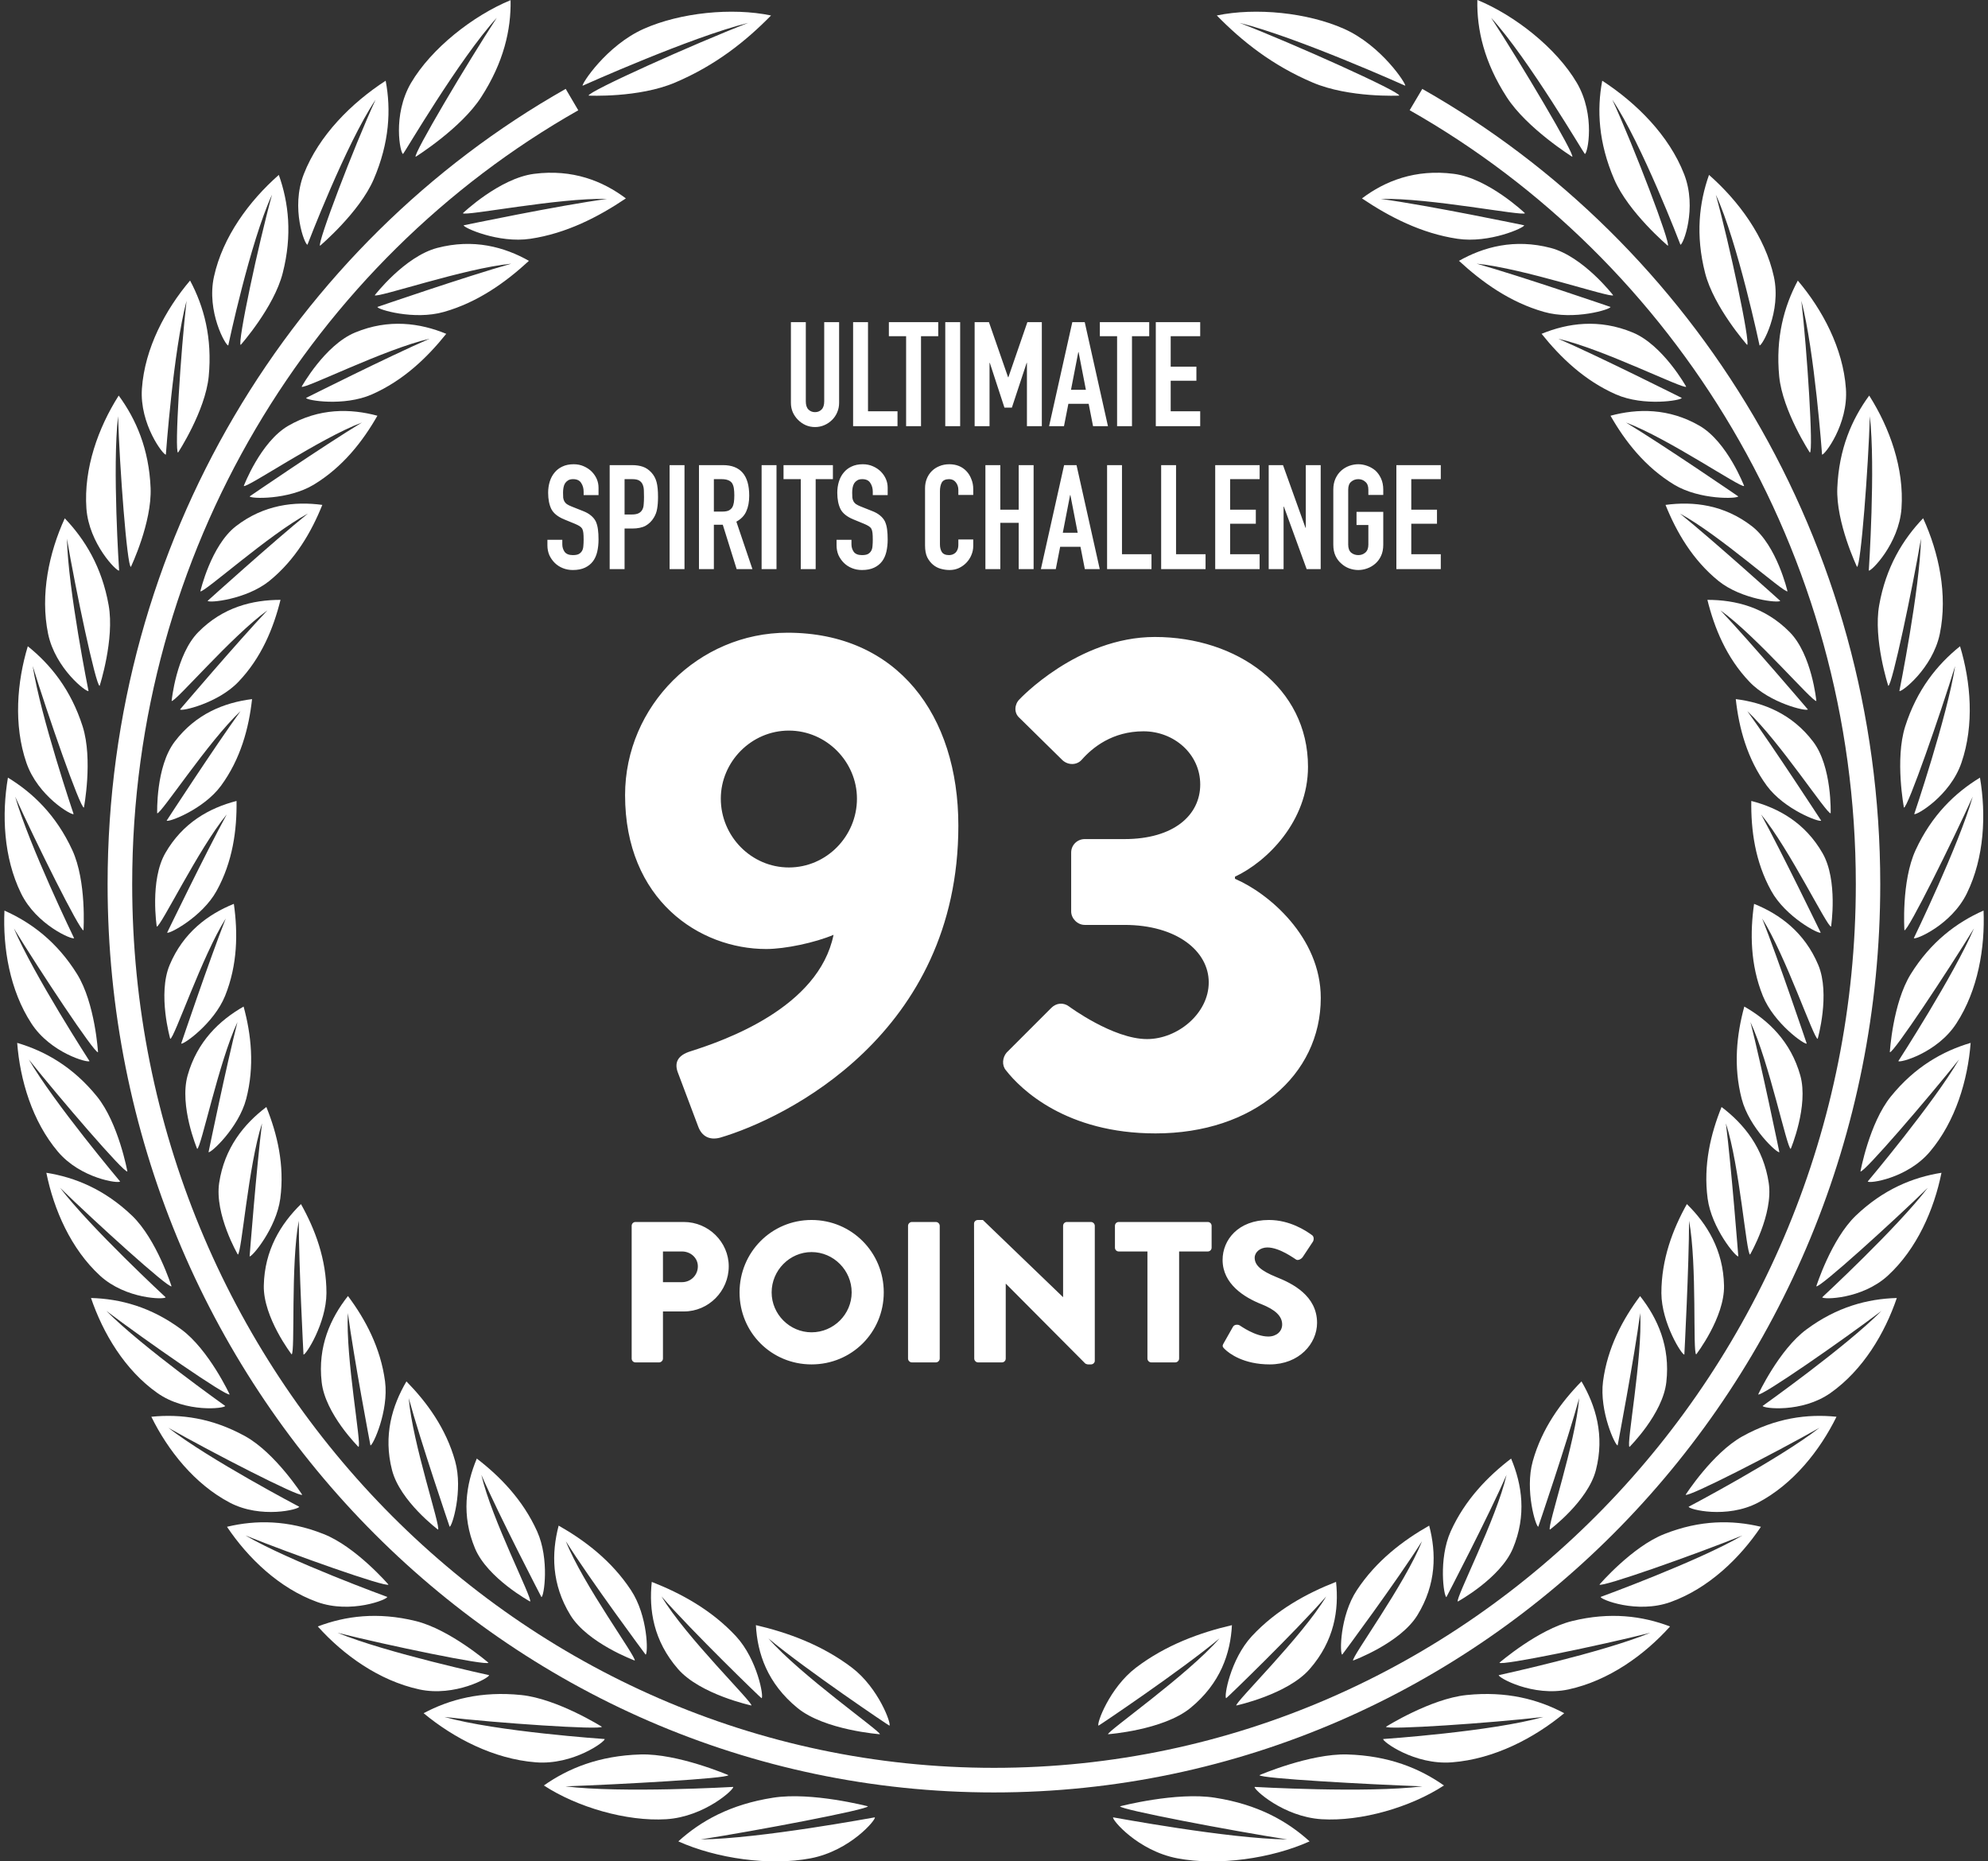 <svg width="235" height="220" viewBox="0 0 235 220" fill="none" xmlns="http://www.w3.org/2000/svg">
<rect x="0" y="0" width="235" height="220" fill="#333333" stroke="none"/>
<g clip-path="url(#clip0_1047_7160)">
<path d="M174.635 0.019C174.567 3.511 175.45 7.377 178.117 11.492C180.496 15.176 185.858 18.533 185.858 18.533C186.165 18.236 179.748 7.425 176.265 2.101C180.688 6.945 187.259 18.197 187.345 18.197C187.662 18.197 188.64 13.641 186.405 9.804C183.978 5.669 179.066 1.823 174.654 0L174.635 0.019Z" fill="white"/>
<path d="M143.823 1.813C146.806 4.863 150.384 7.722 155.171 9.755C159.468 11.588 165.406 11.3 165.406 11.3C165.483 10.82 152.974 5.199 146.537 2.705C153.339 4.393 166.106 10.13 166.106 10.13C166.279 9.986 163.315 5.381 158.874 3.405C154.576 1.496 148.465 0.863 143.823 1.832V1.813Z" fill="white"/>
<path d="M189.396 9.555C188.753 12.97 188.945 16.845 190.816 21.2C192.504 25.114 197.157 29.047 197.157 29.047C197.512 28.788 193.166 17.382 190.595 11.79C194.106 17.037 198.643 28.922 198.643 28.922C198.95 28.97 200.658 24.615 199.075 20.577C197.291 16.001 193.444 12.173 189.406 9.545L189.396 9.555Z" fill="white"/>
<path d="M202.021 20.672C200.86 23.944 200.409 27.781 201.56 32.27C202.587 36.309 206.529 40.769 206.529 40.769C206.932 40.558 204.438 28.836 202.827 23.013C205.417 28.625 207.997 40.827 207.997 40.827C208.285 40.904 210.597 36.836 209.686 32.692C208.649 27.973 205.503 23.733 202.021 20.672Z" fill="white"/>
<path d="M212.525 33.152C210.885 36.222 209.878 39.925 210.319 44.501C210.731 48.597 213.945 53.499 213.945 53.499C214.377 53.355 213.628 41.517 212.938 35.55C214.501 41.479 215.384 53.729 215.384 53.729C215.643 53.853 218.511 50.141 218.204 45.93C217.868 41.162 215.422 36.587 212.506 33.152H212.525Z" fill="white"/>
<path d="M220.956 46.755C218.894 49.566 217.378 53.077 217.187 57.662C217.014 61.758 219.518 67.005 219.518 67.005C219.968 66.928 220.861 55.148 221.033 49.191C221.714 55.245 220.909 67.437 220.909 67.437C221.148 67.6 224.467 64.29 224.774 60.098C225.11 55.35 223.355 50.534 220.976 46.784L220.956 46.764V46.755Z" fill="white"/>
<path d="M227.337 61.25C224.929 63.763 222.933 67.034 222.137 71.533C221.418 75.553 223.212 81.069 223.212 81.069C223.663 81.04 226.08 69.519 227.078 63.667C226.934 69.74 224.526 81.673 224.526 81.673C224.746 81.865 228.449 79.016 229.303 74.92C230.262 70.267 229.178 65.288 227.337 61.269L227.356 61.25H227.337Z" fill="white"/>
<path d="M231.692 76.387C228.977 78.565 226.588 81.538 225.207 85.874C223.979 89.769 225.063 95.457 225.063 95.457C225.514 95.486 229.37 84.397 231.116 78.718C230.176 84.713 226.281 96.215 226.281 96.215C226.473 96.426 230.512 94.105 231.864 90.143C233.399 85.663 232.968 80.589 231.692 76.377V76.387Z" fill="white"/>
<path d="M234.06 91.908C231.105 93.702 228.342 96.359 226.443 100.475C224.735 104.177 225.119 109.962 225.119 109.962C225.551 110.038 230.75 99.554 233.196 94.162C231.518 99.976 226.232 110.883 226.232 110.883C226.405 111.122 230.683 109.329 232.506 105.578C234.578 101.338 234.789 96.254 234.05 91.908H234.06Z" fill="white"/>
<path d="M234.455 107.631C231.299 109.031 228.249 111.305 225.87 115.132C223.731 118.585 223.395 124.37 223.395 124.37C223.807 124.514 230.263 114.758 233.342 109.731C230.963 115.276 224.402 125.415 224.402 125.415C224.546 125.665 228.997 124.466 231.261 120.964C233.832 117.022 234.657 111.995 234.474 107.611L234.455 107.631Z" fill="white"/>
<path d="M232.939 123.266C229.649 124.235 226.349 126.096 223.51 129.607C220.968 132.754 219.922 138.461 219.922 138.461C220.325 138.653 227.903 129.818 231.577 125.223C228.546 130.423 220.785 139.641 220.785 139.641C220.901 139.929 225.467 139.296 228.143 136.111C231.174 132.523 232.613 127.641 232.949 123.257V123.276L232.939 123.266Z" fill="white"/>
<path d="M229.505 138.615C226.119 139.152 222.627 140.572 219.365 143.69C216.459 146.491 214.703 152.035 214.703 152.035C215.087 152.275 223.692 144.467 227.884 140.39C224.229 145.157 215.404 153.331 215.404 153.331C215.471 153.618 220.085 153.58 223.145 150.788C226.608 147.613 228.622 142.951 229.495 138.644V138.625L229.505 138.615Z" fill="white"/>
<path d="M224.209 153.417C220.775 153.513 217.139 154.462 213.532 157.139C210.29 159.537 207.834 164.813 207.834 164.813C208.189 165.101 217.734 158.472 222.406 154.942C218.175 159.22 208.362 166.165 208.362 166.175C208.391 166.472 212.986 167.029 216.372 164.65C220.218 161.945 222.808 157.58 224.228 153.397L224.209 153.417Z" fill="white"/>
<path d="M217.072 167.451C213.657 167.106 209.925 167.576 205.963 169.772C202.424 171.748 199.258 176.67 199.258 176.67C199.565 177.005 209.954 171.662 215.076 168.756C210.318 172.458 199.613 178.089 199.613 178.089C199.613 178.396 204.102 179.547 207.805 177.61C211.988 175.413 215.144 171.413 217.091 167.451H217.072Z" fill="white"/>
<path d="M208.122 180.449C204.774 179.653 200.975 179.633 196.745 181.312C192.927 182.809 189.071 187.288 189.071 187.288C189.33 187.653 200.448 183.71 205.973 181.485C200.707 184.555 189.214 188.747 189.214 188.747C189.166 189.044 193.512 190.78 197.483 189.351C201.982 187.73 205.676 184.152 208.151 180.468L208.131 180.449H208.122Z" fill="white"/>
<path d="M197.389 192.229C194.146 191.001 190.348 190.493 185.849 191.596C181.81 192.584 177.244 196.526 177.244 196.526C177.436 196.91 189.197 194.474 195.077 192.987C189.331 195.356 177.167 197.994 177.167 197.994C177.091 198.282 181.206 200.584 185.407 199.682C190.185 198.646 194.396 195.596 197.398 192.258V192.238L197.389 192.229Z" fill="white"/>
<path d="M184.909 202.493C181.829 200.853 178.079 199.855 173.349 200.345C169.1 200.786 163.833 204.095 163.833 204.095C163.958 204.489 176.285 203.654 182.443 202.935C176.333 204.671 163.507 205.544 163.507 205.544C163.382 205.812 167.21 208.642 171.632 208.297C176.63 207.913 181.369 205.419 184.88 202.512L184.899 202.493H184.909Z" fill="white"/>
<path d="M170.7 211.041C167.812 209.007 164.167 207.511 159.256 207.367C154.853 207.242 148.876 209.813 148.876 209.813C148.943 210.206 161.711 210.906 168.139 211.137C161.568 211.962 148.31 211.204 148.31 211.204C148.147 211.453 151.677 214.734 156.224 215.022C160.906 215.309 166.757 213.602 170.69 211.031V211.05L170.7 211.041Z" fill="white"/>
<path d="M154.807 217.64C152.169 215.242 148.677 213.266 143.603 212.479C139.056 211.76 132.398 213.496 132.398 213.496C132.398 213.88 145.531 216.374 152.159 217.41C145.214 217.343 131.602 214.791 131.583 214.801C131.391 215.041 134.49 218.753 139.18 219.645C144.015 220.566 150.308 219.664 154.807 217.64Z" fill="white"/>
<path d="M160.993 23.454C163.708 21.401 167.296 19.962 171.852 20.547C175.939 21.075 180.265 25.2 180.265 25.2C180.045 25.584 168.936 23.358 163.219 23.512C168.917 24.279 180.169 26.629 180.169 26.629C180.236 26.898 176.054 28.788 172.284 28.222C168.025 27.589 164.236 25.632 161.003 23.454H160.993Z" fill="white"/>
<path d="M172.428 30.851C175.363 29.181 179.037 28.184 183.316 29.306C187.162 30.323 190.693 34.899 190.693 34.899C190.405 35.244 180.064 31.704 174.558 31.167C179.891 32.673 190.376 36.28 190.376 36.28C190.395 36.568 186.05 37.882 182.51 36.865C178.491 35.724 175.2 33.354 172.457 30.822L172.438 30.841L172.428 30.851Z" fill="white"/>
<path d="M182.211 39.464C185.329 38.179 189.032 37.651 193.003 39.301C196.581 40.779 199.325 45.709 199.325 45.709C198.989 46.026 189.463 41.239 184.206 40.04C189.156 42.189 198.797 47.033 198.797 47.033C198.778 47.321 194.327 48.069 191.027 46.62C187.295 44.98 184.465 42.246 182.23 39.455L182.211 39.474V39.464Z" fill="white"/>
<path d="M190.356 49.143C193.579 48.27 197.272 48.222 200.917 50.333C204.188 52.242 206.174 57.441 206.174 57.441C205.79 57.71 197.176 51.8 192.207 49.94C196.725 52.673 205.474 58.669 205.474 58.669C205.407 58.957 200.927 59.11 197.905 57.288C194.471 55.206 192.111 52.175 190.375 49.134L190.356 49.153V49.143Z" fill="white"/>
<path d="M196.88 59.676C200.17 59.235 203.796 59.647 207.096 62.199C210.051 64.492 211.298 69.892 211.298 69.892C210.886 70.103 203.202 63.187 198.588 60.703C202.655 63.993 210.435 71.015 210.435 71.015C210.339 71.302 205.888 70.871 203.154 68.674C200.075 66.18 198.175 62.89 196.88 59.676Z" fill="white"/>
<path d="M201.828 70.9C205.128 70.9 208.649 71.754 211.565 74.718C214.184 77.375 214.711 82.852 214.711 82.852C214.28 83.015 207.613 75.178 203.373 72.137C206.951 75.917 213.704 83.85 213.704 83.85C213.579 84.118 209.215 83.121 206.807 80.588C204.073 77.73 202.653 74.219 201.828 70.89V70.9Z" fill="white"/>
<path d="M205.195 82.632C208.467 83.044 211.834 84.368 214.328 87.658C216.582 90.613 216.4 96.129 216.4 96.129C215.949 96.225 210.347 87.611 206.548 84.052C209.598 88.263 215.277 96.992 215.277 96.992C215.114 97.232 210.932 95.688 208.86 92.877C206.529 89.702 205.56 86.047 205.186 82.641L205.195 82.632Z" fill="white"/>
<path d="M207.029 94.671C210.223 95.496 213.379 97.242 215.441 100.839C217.293 104.062 216.449 109.52 216.449 109.52C215.988 109.568 211.499 100.302 208.18 96.263C210.674 100.839 215.221 110.23 215.221 110.23C215.029 110.451 211.067 108.369 209.379 105.3C207.46 101.837 206.971 98.086 207.019 94.671H207.038H207.029Z" fill="white"/>
<path d="M207.355 106.834C210.425 108.072 213.322 110.221 214.934 114.048C216.382 117.492 214.866 122.787 214.866 122.787C214.406 122.787 211.096 112.983 208.305 108.561C210.224 113.425 213.571 123.343 213.571 123.343C213.36 123.535 209.696 120.964 208.382 117.703C206.895 114.019 206.866 110.23 207.346 106.844V106.825L207.355 106.834Z" fill="white"/>
<path d="M206.174 118.959C209.052 120.6 211.68 123.094 212.812 127.113C213.819 130.72 211.68 135.795 211.68 135.795C211.229 135.718 209.138 125.559 206.922 120.811C208.217 125.895 210.337 136.178 210.337 136.178C210.097 136.342 206.778 133.301 205.886 129.886C204.879 126.02 205.291 122.269 206.193 118.969H206.174V118.959Z" fill="white"/>
<path d="M203.508 130.845C206.155 132.85 208.458 135.679 209.081 139.814C209.638 143.536 206.875 148.284 206.875 148.284C206.424 148.16 205.647 137.78 204.016 132.773C204.669 137.982 205.484 148.495 205.484 148.495C205.225 148.62 202.328 145.176 201.858 141.665C201.33 137.694 202.222 134.02 203.498 130.854L203.508 130.845Z" fill="white"/>
<path d="M199.403 142.318C201.782 144.639 203.71 147.757 203.796 151.949C203.873 155.719 200.506 160.084 200.506 160.084C200.074 159.892 200.631 149.484 199.662 144.285C199.662 149.561 199.106 160.103 199.106 160.103C198.837 160.199 196.41 156.381 196.391 152.841C196.391 148.831 197.734 145.292 199.413 142.299V142.318H199.403Z" fill="white"/>
<path d="M193.878 153.196C195.94 155.815 197.456 159.153 196.976 163.355C196.564 167.106 192.621 171.02 192.621 171.02C192.218 170.78 194.175 160.496 193.888 155.201C193.197 160.448 191.221 170.837 191.221 170.837C190.952 170.904 189.034 166.789 189.494 163.269C190.022 159.278 191.825 155.93 193.868 153.196H193.888H193.878Z" fill="white"/>
<path d="M186.942 163.269C188.631 166.146 189.705 169.657 188.65 173.753C187.71 177.427 183.211 180.795 183.211 180.795C182.856 180.507 186.242 170.559 186.674 165.254C185.273 170.377 181.839 180.449 181.839 180.449C181.551 180.468 180.227 176.142 181.187 172.708C182.271 168.813 184.534 165.734 186.952 163.269H186.942Z" fill="white"/>
<path d="M178.625 172.391C179.92 175.471 180.477 179.097 178.836 183.02C177.349 186.55 172.323 189.294 172.323 189.294C172.016 188.958 176.889 179.538 178.088 174.32C175.949 179.231 170.98 188.766 170.98 188.766C170.673 188.747 170.011 184.286 171.488 180.996C173.167 177.274 175.882 174.492 178.644 172.382H178.625V172.391Z" fill="white"/>
<path d="M168.946 180.334C169.79 183.557 169.809 187.231 167.545 190.915C165.502 194.224 159.948 196.267 159.948 196.267C159.708 195.922 166.097 187.221 168.092 182.166C165.185 186.79 158.672 195.567 158.662 195.567C158.355 195.5 158.374 190.991 160.398 187.941C162.682 184.478 165.847 182.08 168.936 180.324H168.955L168.946 180.334Z" fill="white"/>
<path d="M157.933 186.963C158.288 190.272 157.741 193.927 154.815 197.275C152.196 200.277 146.143 201.582 146.143 201.582C145.971 201.218 153.913 193.476 156.772 188.689C153.069 192.92 144.992 200.738 144.944 200.719C144.656 200.604 145.424 196.153 147.975 193.39C150.882 190.263 154.508 188.306 157.923 186.972V186.953L157.933 186.963Z" fill="white"/>
<path d="M145.626 192.085C145.453 195.404 144.283 198.953 140.714 201.879C137.501 204.498 130.978 204.978 130.978 204.978C130.882 204.632 140.35 198.013 144.158 193.649C139.64 197.419 129.884 203.98 129.855 203.961C129.587 203.798 131.131 199.51 134.278 197.112C137.837 194.406 141.904 192.948 145.626 192.085Z" fill="white"/>
<path d="M60.356 0.019C60.423 3.511 59.54 7.377 56.873 11.492C54.495 15.176 49.132 18.533 49.132 18.533C48.825 18.236 55.243 7.425 58.725 2.101C54.303 6.945 47.722 18.197 47.645 18.197C47.329 18.197 46.35 13.641 48.585 9.804C51.012 5.688 55.933 1.842 60.356 0.019Z" fill="white"/>
<path d="M91.159 1.813C88.175 4.863 84.597 7.722 79.81 9.755C75.513 11.588 69.575 11.3 69.575 11.3C69.498 10.82 82.007 5.199 88.444 2.705C81.642 4.393 68.875 10.13 68.875 10.13C68.702 9.986 71.666 5.381 76.108 3.405C80.405 1.496 86.516 0.863 91.159 1.832V1.813Z" fill="white"/>
<path d="M45.593 9.555C46.235 12.97 46.043 16.845 44.173 21.2C42.484 25.114 37.832 29.047 37.832 29.047C37.477 28.788 41.822 17.382 44.393 11.79C40.882 17.037 36.345 28.922 36.345 28.922C36.038 28.97 34.331 24.615 35.913 20.577C37.698 16.001 41.544 12.173 45.583 9.545L45.593 9.555Z" fill="white"/>
<path d="M32.959 20.672C34.12 23.944 34.571 27.781 33.42 32.27C32.403 36.309 28.451 40.769 28.451 40.769C28.048 40.558 30.542 28.836 32.154 23.013C29.563 28.625 26.983 40.827 26.983 40.827C26.695 40.904 24.383 36.836 25.295 32.692C26.331 27.973 29.477 23.733 32.959 20.672Z" fill="white"/>
<path d="M22.464 33.152C24.105 36.222 25.112 39.925 24.671 44.501C24.258 48.597 21.044 53.499 21.044 53.499C20.613 53.355 21.361 41.517 22.052 35.55C20.488 41.479 19.606 53.729 19.606 53.729C19.347 53.853 16.478 50.141 16.776 45.93C17.111 41.162 19.558 36.587 22.474 33.152H22.455H22.464Z" fill="white"/>
<path d="M14.032 46.755C16.095 49.566 17.61 53.077 17.802 57.662C17.975 61.758 15.471 67.005 15.471 67.005C15.02 66.928 14.128 55.148 13.956 49.191C13.265 55.245 14.08 67.437 14.08 67.437C13.84 67.6 10.521 64.29 10.214 60.098C9.879 55.35 11.634 50.534 14.013 46.784L14.032 46.764V46.755Z" fill="white"/>
<path d="M7.644 61.25C10.052 63.763 12.047 67.034 12.843 71.533C13.562 75.553 11.778 81.069 11.778 81.069C11.327 81.04 8.9 69.519 7.912 63.667C8.056 69.74 10.464 81.673 10.464 81.673C10.243 81.865 6.541 79.016 5.687 74.92C4.728 70.267 5.812 65.288 7.653 61.269L7.634 61.25H7.644Z" fill="white"/>
<path d="M3.289 76.387C6.004 78.565 8.393 81.538 9.774 85.874C11.002 89.769 9.918 95.457 9.918 95.457C9.467 95.486 5.611 84.397 3.865 78.718C4.805 84.713 8.7 96.215 8.7 96.215C8.508 96.426 4.469 94.105 3.117 90.143C1.582 85.663 2.013 80.589 3.289 76.377V76.387Z" fill="white"/>
<path d="M0.929 91.908C3.883 93.702 6.646 96.359 8.545 100.475C10.253 104.177 9.869 109.962 9.869 109.962C9.438 110.038 4.238 99.554 1.792 94.162C3.471 99.976 8.756 110.883 8.756 110.883C8.584 111.122 4.305 109.329 2.483 105.578C0.411 101.338 0.2 96.254 0.938 91.908H0.929Z" fill="white"/>
<path d="M0.526 107.63C3.682 109.031 6.733 111.304 9.112 115.132C11.251 118.585 11.587 124.37 11.587 124.37C11.174 124.514 4.718 114.758 1.639 109.731C4.018 115.276 10.579 125.415 10.579 125.415C10.436 125.665 5.985 124.466 3.711 120.964C1.15 117.041 0.325 112.014 0.526 107.63Z" fill="white"/>
<path d="M2.041 123.266C5.331 124.235 8.631 126.096 11.471 129.607C14.013 132.754 15.058 138.461 15.058 138.461C14.655 138.653 7.077 129.818 3.403 125.223C6.435 130.423 14.195 139.641 14.195 139.641C14.08 139.929 9.514 139.296 6.837 136.111C3.806 132.523 2.367 127.641 2.031 123.257V123.276L2.041 123.266Z" fill="white"/>
<path d="M5.476 138.615C8.862 139.152 12.354 140.572 15.615 143.69C18.522 146.491 20.277 152.035 20.277 152.035C19.894 152.275 11.289 144.467 7.097 140.39C10.752 145.157 19.577 153.331 19.577 153.331C19.51 153.618 14.896 153.58 11.836 150.788C8.373 147.613 6.358 142.951 5.485 138.644V138.625L5.476 138.615Z" fill="white"/>
<path d="M10.771 153.417C14.206 153.513 17.841 154.462 21.448 157.139C24.69 159.537 27.146 164.813 27.146 164.813C26.791 165.101 17.247 158.472 12.575 154.942C16.805 159.22 26.619 166.165 26.619 166.175C26.59 166.472 21.985 167.029 18.609 164.65C14.762 161.945 12.172 157.58 10.752 153.397L10.771 153.417Z" fill="white"/>
<path d="M17.908 167.451C21.323 167.106 25.055 167.576 29.017 169.772C32.556 171.748 35.722 176.67 35.722 176.67C35.415 177.005 25.026 171.662 19.903 168.756C24.661 172.458 35.367 178.089 35.367 178.089C35.367 178.396 30.878 179.547 27.175 177.61C22.992 175.413 19.836 171.413 17.889 167.451H17.908Z" fill="white"/>
<path d="M26.868 180.449C30.216 179.653 34.014 179.633 38.245 181.312C42.063 182.809 45.919 187.288 45.919 187.288C45.66 187.653 34.542 183.71 29.017 181.485C34.283 184.555 45.775 188.747 45.775 188.747C45.823 189.044 41.478 190.78 37.506 189.351C33.007 187.73 29.314 184.152 26.839 180.468L26.858 180.449H26.868Z" fill="white"/>
<path d="M37.593 192.229C40.835 191.001 44.634 190.493 49.133 191.596C53.171 192.584 57.738 196.526 57.738 196.526C57.546 196.91 45.785 194.474 39.905 192.987C45.651 195.356 57.814 197.994 57.814 197.994C57.891 198.282 53.776 200.584 49.574 199.682C44.797 198.646 40.586 195.596 37.583 192.258V192.238L37.593 192.229Z" fill="white"/>
<path d="M50.072 202.493C53.152 200.853 56.903 199.855 61.632 200.345C65.881 200.786 71.148 204.095 71.148 204.095C71.023 204.489 58.696 203.654 52.538 202.935C58.648 204.671 71.474 205.544 71.474 205.544C71.599 205.812 67.771 208.642 63.349 208.297C58.351 207.913 53.612 205.419 50.101 202.512L50.082 202.493H50.072Z" fill="white"/>
<path d="M64.279 211.041C67.167 209.007 70.812 207.511 75.724 207.367C80.127 207.242 86.103 209.813 86.103 209.813C86.036 210.206 73.268 210.906 66.841 211.137C73.421 211.962 86.669 211.204 86.669 211.204C86.832 211.453 83.302 214.734 78.755 215.022C74.074 215.309 68.222 213.602 64.289 211.031V211.05L64.279 211.041Z" fill="white"/>
<path d="M80.185 217.64C82.823 215.242 86.315 213.266 91.389 212.479C95.936 211.76 102.593 213.496 102.593 213.496C102.593 213.88 89.461 216.374 82.832 217.41C89.778 217.343 103.39 214.791 103.409 214.801C103.601 215.041 100.502 218.753 95.811 219.645C90.977 220.566 84.684 219.664 80.185 217.64Z" fill="white"/>
<path d="M73.987 23.454C71.272 21.401 67.684 19.962 63.128 20.547C59.041 21.075 54.715 25.2 54.715 25.2C54.936 25.584 66.044 23.358 71.761 23.512C66.063 24.279 54.811 26.629 54.811 26.629C54.744 26.898 58.926 28.788 62.696 28.222C66.955 27.589 70.745 25.632 73.977 23.454H73.987Z" fill="white"/>
<path d="M62.563 30.851C59.627 29.181 55.953 28.184 51.675 29.306C47.828 30.323 44.298 34.899 44.298 34.899C44.586 35.244 54.927 31.704 60.433 31.167C55.099 32.673 44.615 36.28 44.615 36.28C44.595 36.568 48.941 37.882 52.481 36.865C56.5 35.724 59.79 33.354 62.534 30.822L62.553 30.841L62.563 30.851Z" fill="white"/>
<path d="M52.769 39.464C49.661 38.179 45.949 37.651 41.977 39.301C38.399 40.779 35.656 45.709 35.656 45.709C35.991 46.026 45.517 41.239 50.774 40.04C45.824 42.189 36.183 47.033 36.183 47.033C36.202 47.321 40.653 48.069 43.953 46.62C47.685 44.98 50.515 42.246 52.75 39.455L52.769 39.474V39.464Z" fill="white"/>
<path d="M44.633 49.143C41.41 48.27 37.717 48.222 34.062 50.333C30.791 52.242 28.815 57.441 28.815 57.441C29.198 57.71 37.822 51.8 42.782 49.94C38.264 52.673 29.515 58.669 29.515 58.669C29.582 58.957 34.062 59.11 37.084 57.288C40.518 55.206 42.878 52.175 44.614 49.134L44.633 49.153V49.143Z" fill="white"/>
<path d="M38.101 59.676C34.81 59.235 31.184 59.647 27.884 62.199C24.93 64.492 23.683 69.892 23.683 69.892C24.095 70.103 31.779 63.187 36.393 60.703C32.326 63.993 24.546 71.015 24.546 71.015C24.642 71.302 29.093 70.871 31.827 68.674C34.906 66.18 36.806 62.89 38.101 59.676Z" fill="white"/>
<path d="M33.17 70.9C29.87 70.9 26.35 71.754 23.434 74.718C20.815 77.375 20.287 82.852 20.287 82.852C20.719 83.015 27.386 75.178 31.616 72.137C28.038 75.917 21.285 83.85 21.285 83.85C21.41 84.118 25.774 83.121 28.182 80.588C30.916 77.73 32.336 74.219 33.161 70.89L33.17 70.9Z" fill="white"/>
<path d="M29.784 82.632C26.513 83.044 23.146 84.368 20.652 87.658C18.398 90.613 18.58 96.129 18.58 96.129C19.031 96.225 24.633 87.611 28.432 84.052C25.381 88.263 19.702 96.992 19.702 96.992C19.865 97.232 24.048 95.688 26.12 92.877C28.451 89.702 29.42 86.047 29.794 82.641L29.784 82.632Z" fill="white"/>
<path d="M27.951 94.671C24.757 95.496 21.601 97.242 19.538 100.839C17.687 104.062 18.531 109.52 18.531 109.52C18.992 109.568 23.481 100.302 26.8 96.263C24.306 100.839 19.759 110.23 19.759 110.23C19.951 110.451 23.913 108.369 25.601 105.3C27.52 101.837 28.009 98.086 27.961 94.671H27.942H27.951Z" fill="white"/>
<path d="M27.635 106.834C24.575 108.072 21.668 110.221 20.057 114.048C18.608 117.492 20.124 122.787 20.124 122.787C20.584 122.787 23.894 112.983 26.685 108.561C24.767 113.425 21.419 123.343 21.419 123.343C21.63 123.535 25.294 120.964 26.609 117.703C28.095 114.019 28.124 110.23 27.645 106.844V106.825L27.635 106.834Z" fill="white"/>
<path d="M28.815 118.959C25.937 120.6 23.309 123.094 22.177 127.113C21.17 130.72 23.309 135.795 23.309 135.795C23.76 135.718 25.851 125.559 28.067 120.811C26.772 125.895 24.652 136.178 24.652 136.178C24.892 136.342 28.211 133.301 29.103 129.886C30.11 126.02 29.698 122.269 28.796 118.969H28.815V118.959Z" fill="white"/>
<path d="M31.482 130.845C28.834 132.85 26.532 135.679 25.908 139.814C25.352 143.536 28.115 148.284 28.115 148.284C28.565 148.16 29.342 137.78 30.973 132.773C30.321 137.982 29.506 148.495 29.506 148.495C29.765 148.62 32.661 145.176 33.132 141.665C33.659 137.694 32.767 134.02 31.491 130.854L31.482 130.845Z" fill="white"/>
<path d="M35.578 142.318C33.199 144.639 31.27 147.757 31.184 151.949C31.107 155.719 34.474 160.084 34.474 160.084C34.906 159.892 34.35 149.484 35.319 144.285C35.319 149.561 35.875 160.103 35.875 160.103C36.144 160.199 38.571 156.381 38.59 152.841C38.59 148.831 37.247 145.292 35.568 142.299V142.318H35.578Z" fill="white"/>
<path d="M41.122 153.196C39.06 155.815 37.544 159.153 38.024 163.355C38.436 167.106 42.379 171.02 42.379 171.02C42.782 170.78 40.835 160.496 41.122 155.201C41.813 160.448 43.789 170.837 43.789 170.837C44.058 170.904 45.976 166.789 45.516 163.269C44.988 159.278 43.185 155.93 41.142 153.196H41.122Z" fill="white"/>
<path d="M48.048 163.269C46.36 166.146 45.286 169.657 46.341 173.753C47.281 177.427 51.78 180.795 51.78 180.795C52.135 180.507 48.749 170.559 48.317 165.254C49.718 170.377 53.152 180.449 53.152 180.449C53.44 180.468 54.763 176.142 53.804 172.708C52.72 168.813 50.456 165.734 48.039 163.269H48.048Z" fill="white"/>
<path d="M56.365 172.391C55.07 175.471 54.513 179.097 56.154 183.02C57.64 186.55 62.667 189.294 62.667 189.294C62.974 188.958 58.101 179.538 56.902 174.32C59.041 179.231 64 188.766 64 188.766C64.307 188.747 64.979 184.286 63.492 180.996C61.813 177.274 59.099 174.492 56.345 172.382H56.365V172.391Z" fill="white"/>
<path d="M66.035 180.334C65.191 183.557 65.172 187.231 67.436 190.915C69.479 194.224 75.033 196.267 75.033 196.267C75.273 195.922 68.884 187.221 66.889 182.166C69.795 186.79 76.309 195.567 76.318 195.567C76.625 195.5 76.606 190.991 74.582 187.941C72.299 184.478 69.143 182.08 66.045 180.324H66.025L66.035 180.334Z" fill="white"/>
<path d="M77.047 186.963C76.692 190.272 77.239 193.927 80.155 197.275C82.774 200.277 88.827 201.582 88.827 201.582C89 201.218 81.057 193.476 78.198 188.689C81.901 192.92 89.978 200.738 90.026 200.719C90.314 200.604 89.546 196.153 86.995 193.39C84.088 190.263 80.462 188.306 77.047 186.972V186.953V186.963Z" fill="white"/>
<path d="M89.355 192.085C89.527 195.404 90.698 198.953 94.276 201.879C97.489 204.498 104.012 204.978 104.012 204.978C104.108 204.632 94.64 198.013 90.832 193.649C95.35 197.419 105.106 203.98 105.135 203.961C105.403 203.798 103.859 199.51 100.713 197.112C97.154 194.406 93.086 192.948 89.364 192.085H89.355Z" fill="white"/>
<path d="M168.131 10.504L166.635 13.027C198.051 30.84 219.375 65.163 219.375 104.503C219.375 162.098 173.676 208.949 117.501 208.949C61.325 208.949 15.626 162.098 15.626 104.503C15.626 65.163 36.95 30.84 68.357 13.036L66.87 10.504C34.59 28.788 12.719 64.031 12.719 104.503C12.719 163.796 59.627 211.856 117.491 211.856C175.354 211.856 222.263 163.796 222.263 104.503C222.263 64.031 200.401 28.797 168.121 10.504H168.131Z" fill="white"/>
<path d="M99.191 38.077V47.608C99.191 48.011 99.116 48.385 98.966 48.731C98.828 49.065 98.627 49.364 98.362 49.629C98.097 49.893 97.792 50.101 97.447 50.25C97.101 50.4 96.733 50.475 96.342 50.475C95.95 50.475 95.582 50.4 95.237 50.25C94.903 50.101 94.603 49.893 94.339 49.629C94.074 49.364 93.867 49.065 93.717 48.731C93.567 48.385 93.493 48.011 93.493 47.608V38.077H95.254V47.436C95.254 47.873 95.357 48.196 95.565 48.403C95.772 48.61 96.031 48.714 96.342 48.714C96.653 48.714 96.912 48.61 97.119 48.403C97.326 48.196 97.43 47.873 97.43 47.436V38.077H99.191ZM100.845 50.371V38.077H102.606V48.61H106.094V50.371H100.845ZM107.111 50.371V39.735H105.073V38.077H110.909V39.735H108.872V50.371H107.111ZM111.739 50.371V38.077H113.5V50.371H111.739ZM115.211 50.371V38.077H116.903L119.165 44.587H119.2L121.445 38.077H123.154V50.371H121.393V42.895H121.358L119.614 48.178H118.734L117.007 42.895H116.972V50.371H115.211ZM128.363 46.072L127.499 41.617H127.465L126.602 46.072H128.363ZM124.012 50.371L126.757 38.077H128.225L130.97 50.371H129.209L128.691 47.729H126.291L125.773 50.371H124.012ZM132.05 50.371V39.735H130.012V38.077H135.849V39.735H133.811V50.371H132.05ZM136.626 50.371V38.077H141.875V39.735H138.387V43.343H141.426V45.001H138.387V48.61H141.875V50.371H136.626Z" fill="white"/>
<path d="M70.752 58.515H68.991V58.118C68.991 57.715 68.894 57.369 68.698 57.081C68.514 56.782 68.197 56.633 67.748 56.633C67.506 56.633 67.311 56.679 67.161 56.771C67.011 56.863 66.891 56.978 66.798 57.116C66.706 57.266 66.643 57.438 66.609 57.634C66.574 57.818 66.557 58.014 66.557 58.221C66.557 58.463 66.562 58.664 66.574 58.825C66.597 58.987 66.643 59.131 66.712 59.257C66.781 59.384 66.879 59.493 67.006 59.585C67.144 59.677 67.328 59.769 67.558 59.861L68.905 60.397C69.296 60.546 69.613 60.725 69.855 60.932C70.096 61.128 70.286 61.358 70.424 61.623C70.551 61.899 70.637 62.216 70.683 62.572C70.73 62.918 70.752 63.315 70.752 63.764C70.752 64.282 70.701 64.765 70.597 65.214C70.493 65.652 70.327 66.026 70.096 66.337C69.855 66.659 69.538 66.912 69.147 67.096C68.755 67.281 68.278 67.373 67.714 67.373C67.288 67.373 66.891 67.298 66.522 67.148C66.154 66.999 65.837 66.791 65.572 66.527C65.308 66.262 65.095 65.957 64.934 65.611C64.784 65.255 64.709 64.869 64.709 64.454V63.798H66.47V64.351C66.47 64.673 66.562 64.967 66.747 65.231C66.942 65.485 67.265 65.611 67.714 65.611C68.013 65.611 68.243 65.571 68.404 65.49C68.577 65.398 68.709 65.272 68.801 65.111C68.894 64.95 68.945 64.76 68.957 64.541C68.98 64.311 68.991 64.057 68.991 63.781C68.991 63.459 68.98 63.194 68.957 62.987C68.934 62.78 68.888 62.613 68.819 62.486C68.738 62.359 68.629 62.256 68.491 62.175C68.364 62.095 68.191 62.008 67.973 61.916L66.712 61.398C65.952 61.087 65.44 60.679 65.175 60.172C64.922 59.654 64.795 59.01 64.795 58.238C64.795 57.778 64.859 57.341 64.985 56.926C65.112 56.512 65.302 56.155 65.555 55.856C65.797 55.556 66.102 55.32 66.47 55.148C66.85 54.964 67.299 54.871 67.817 54.871C68.255 54.871 68.652 54.952 69.009 55.113C69.377 55.274 69.694 55.487 69.958 55.752C70.488 56.304 70.752 56.938 70.752 57.651V58.515ZM72.069 67.269V54.975H74.711C75.195 54.975 75.62 55.038 75.989 55.165C76.357 55.291 76.691 55.516 76.99 55.838C77.29 56.161 77.497 56.541 77.612 56.978C77.727 57.404 77.784 57.985 77.784 58.722C77.784 59.274 77.75 59.741 77.681 60.12C77.623 60.5 77.491 60.857 77.284 61.191C77.042 61.594 76.72 61.91 76.317 62.141C75.914 62.359 75.384 62.469 74.728 62.469H73.83V67.269H72.069ZM73.83 56.633V60.811H74.676C75.033 60.811 75.31 60.759 75.505 60.656C75.701 60.552 75.845 60.408 75.937 60.224C76.029 60.051 76.081 59.839 76.092 59.585C76.115 59.332 76.127 59.05 76.127 58.739C76.127 58.451 76.121 58.181 76.11 57.928C76.098 57.663 76.046 57.433 75.954 57.237C75.862 57.041 75.724 56.892 75.54 56.788C75.356 56.684 75.091 56.633 74.746 56.633H73.83ZM79.153 67.269V54.975H80.914V67.269H79.153ZM84.386 56.633V60.466H85.388C85.698 60.466 85.946 60.426 86.13 60.345C86.314 60.253 86.458 60.126 86.562 59.965C86.654 59.804 86.717 59.608 86.752 59.378C86.786 59.136 86.803 58.86 86.803 58.549C86.803 58.238 86.786 57.968 86.752 57.738C86.717 57.496 86.648 57.289 86.544 57.116C86.326 56.794 85.911 56.633 85.301 56.633H84.386ZM82.625 67.269V54.975H85.457C87.529 54.975 88.565 56.178 88.565 58.584C88.565 59.309 88.45 59.925 88.219 60.431C88.001 60.938 87.609 61.346 87.045 61.657L88.945 67.269H87.08L85.439 62.02H84.386V67.269H82.625ZM90.029 67.269V54.975H91.79V67.269H90.029ZM94.658 67.269V56.633H92.62V54.975H98.457V56.633H96.419V67.269H94.658ZM104.932 58.515H103.171V58.118C103.171 57.715 103.073 57.369 102.878 57.081C102.693 56.782 102.377 56.633 101.928 56.633C101.686 56.633 101.49 56.679 101.341 56.771C101.191 56.863 101.07 56.978 100.978 57.116C100.886 57.266 100.823 57.438 100.788 57.634C100.754 57.818 100.736 58.014 100.736 58.221C100.736 58.463 100.742 58.664 100.754 58.825C100.777 58.987 100.823 59.131 100.892 59.257C100.961 59.384 101.059 59.493 101.185 59.585C101.324 59.677 101.508 59.769 101.738 59.861L103.085 60.397C103.476 60.546 103.793 60.725 104.034 60.932C104.276 61.128 104.466 61.358 104.604 61.623C104.731 61.899 104.817 62.216 104.863 62.572C104.909 62.918 104.932 63.315 104.932 63.764C104.932 64.282 104.881 64.765 104.777 65.214C104.673 65.652 104.506 66.026 104.276 66.337C104.034 66.659 103.718 66.912 103.326 67.096C102.935 67.281 102.457 67.373 101.893 67.373C101.467 67.373 101.07 67.298 100.702 67.148C100.334 66.999 100.017 66.791 99.752 66.527C99.487 66.262 99.275 65.957 99.113 65.611C98.964 65.255 98.889 64.869 98.889 64.454V63.798H100.65V64.351C100.65 64.673 100.742 64.967 100.926 65.231C101.122 65.485 101.444 65.611 101.893 65.611C102.193 65.611 102.423 65.571 102.584 65.49C102.757 65.398 102.889 65.272 102.981 65.111C103.073 64.95 103.125 64.76 103.137 64.541C103.16 64.311 103.171 64.057 103.171 63.781C103.171 63.459 103.16 63.194 103.137 62.987C103.114 62.78 103.067 62.613 102.998 62.486C102.918 62.359 102.808 62.256 102.67 62.175C102.544 62.095 102.371 62.008 102.152 61.916L100.892 61.398C100.132 61.087 99.62 60.679 99.355 60.172C99.102 59.654 98.975 59.01 98.975 58.238C98.975 57.778 99.038 57.341 99.165 56.926C99.292 56.512 99.482 56.155 99.735 55.856C99.977 55.556 100.282 55.32 100.65 55.148C101.03 54.964 101.479 54.871 101.997 54.871C102.434 54.871 102.831 54.952 103.188 55.113C103.557 55.274 103.873 55.487 104.138 55.752C104.668 56.304 104.932 56.938 104.932 57.651V58.515ZM115.047 63.764V64.524C115.047 64.903 114.972 65.266 114.823 65.611C114.685 65.945 114.489 66.245 114.236 66.509C113.982 66.774 113.683 66.987 113.338 67.148C113.004 67.298 112.641 67.373 112.25 67.373C111.916 67.373 111.577 67.327 111.231 67.234C110.886 67.142 110.575 66.981 110.299 66.751C110.023 66.521 109.792 66.227 109.608 65.87C109.435 65.502 109.349 65.036 109.349 64.472V57.703C109.349 57.3 109.418 56.926 109.556 56.581C109.694 56.236 109.89 55.936 110.143 55.683C110.397 55.43 110.696 55.234 111.041 55.096C111.398 54.946 111.79 54.871 112.215 54.871C113.044 54.871 113.718 55.142 114.236 55.683C114.489 55.948 114.685 56.264 114.823 56.633C114.972 56.989 115.047 57.381 115.047 57.807V58.497H113.286V57.91C113.286 57.565 113.188 57.266 112.992 57.013C112.797 56.759 112.532 56.633 112.198 56.633C111.761 56.633 111.467 56.771 111.318 57.047C111.179 57.312 111.11 57.651 111.11 58.066V64.351C111.11 64.708 111.185 65.007 111.335 65.249C111.496 65.49 111.778 65.611 112.181 65.611C112.296 65.611 112.417 65.594 112.544 65.56C112.682 65.514 112.808 65.445 112.923 65.352C113.027 65.26 113.113 65.134 113.182 64.972C113.251 64.811 113.286 64.61 113.286 64.368V63.764H115.047ZM116.484 67.269V54.975H118.246V60.241H120.421V54.975H122.182V67.269H120.421V61.795H118.246V67.269H116.484ZM127.393 62.97L126.53 58.515H126.495L125.632 62.97H127.393ZM123.042 67.269L125.787 54.975H127.255L130.001 67.269H128.239L127.721 64.627H125.321L124.803 67.269H123.042ZM130.868 67.269V54.975H132.629V65.508H136.117V67.269H130.868ZM137.259 67.269V54.975H139.02V65.508H142.508V67.269H137.259ZM143.649 67.269V54.975H148.899V56.633H145.411V60.241H148.45V61.899H145.411V65.508H148.899V67.269H143.649ZM149.971 67.269V54.975H151.663L154.322 62.383H154.357V54.975H156.118V67.269H154.46L151.767 59.879H151.732V67.269H149.971ZM157.609 57.876C157.609 57.381 157.695 56.943 157.868 56.563C158.041 56.184 158.271 55.867 158.559 55.614C158.835 55.372 159.146 55.188 159.491 55.061C159.848 54.935 160.205 54.871 160.562 54.871C160.918 54.871 161.269 54.935 161.615 55.061C161.972 55.188 162.294 55.372 162.582 55.614C162.858 55.867 163.083 56.184 163.255 56.563C163.428 56.943 163.514 57.381 163.514 57.876V58.497H161.753V57.876C161.753 57.45 161.632 57.139 161.39 56.943C161.16 56.736 160.884 56.633 160.562 56.633C160.239 56.633 159.957 56.736 159.715 56.943C159.485 57.139 159.37 57.45 159.37 57.876V64.368C159.37 64.794 159.485 65.111 159.715 65.318C159.957 65.514 160.239 65.611 160.562 65.611C160.884 65.611 161.16 65.514 161.39 65.318C161.632 65.111 161.753 64.794 161.753 64.368V62.054H160.354V60.5H163.514V64.368C163.514 64.886 163.428 65.329 163.255 65.698C163.083 66.066 162.858 66.371 162.582 66.613C162.294 66.866 161.972 67.056 161.615 67.183C161.269 67.309 160.918 67.373 160.562 67.373C160.205 67.373 159.848 67.309 159.491 67.183C159.146 67.056 158.835 66.866 158.559 66.613C158.271 66.371 158.041 66.066 157.868 65.698C157.695 65.329 157.609 64.886 157.609 64.368V57.876ZM165.064 67.269V54.975H170.314V56.633H166.826V60.241H169.865V61.899H166.826V65.508H170.314V67.269H165.064Z" fill="white"/>
<path d="M80.093 126.669C79.758 125.664 80.009 124.741 81.686 124.239C85.625 122.981 96.773 119.126 98.533 110.492C96.354 111.414 92.834 112.168 90.57 112.168C82.691 112.168 73.89 106.385 73.89 93.979C73.89 83.418 82.608 74.784 93.085 74.784C106.077 74.784 113.286 84.508 113.286 97.584C113.286 122.227 92.834 132.202 85.122 134.465C83.865 134.8 82.943 134.297 82.524 133.124L80.093 126.669ZM93.253 102.529C97.695 102.529 101.3 98.841 101.3 94.398C101.3 90.04 97.695 86.352 93.253 86.352C88.81 86.352 85.206 90.04 85.206 94.398C85.206 98.841 88.81 102.529 93.253 102.529ZM118.911 126.502C118.408 125.915 118.492 124.993 118.995 124.406L124.275 119.126C124.862 118.539 125.7 118.455 126.371 118.958C126.371 118.958 131.568 122.814 135.591 122.814C139.195 122.814 142.884 119.796 142.884 116.108C142.884 112.42 139.112 109.319 132.909 109.319H128.215C127.377 109.319 126.622 108.564 126.622 107.726V100.769C126.622 99.847 127.377 99.176 128.215 99.176H132.909C138.776 99.176 141.878 96.326 141.878 92.722C141.878 89.118 138.776 86.436 135.172 86.436C131.484 86.436 129.137 88.363 127.88 89.788C127.293 90.459 126.287 90.459 125.617 89.872L120.504 84.843C119.833 84.256 119.917 83.25 120.504 82.664C120.504 82.664 127.377 75.287 136.513 75.287C146.236 75.287 154.618 81.239 154.618 90.627C154.618 97.081 149.757 101.859 145.985 103.619V103.87C149.925 105.547 156.127 110.743 156.127 117.952C156.127 127.088 148.164 133.962 136.597 133.962C126.036 133.962 120.671 128.765 118.911 126.502Z" fill="white"/>
<path d="M74.669 160.578V144.882C74.669 144.645 74.859 144.432 75.12 144.432H80.834C83.75 144.432 86.144 146.803 86.144 149.672C86.144 152.611 83.75 155.006 80.857 155.006H78.368V160.578C78.368 160.815 78.154 161.028 77.917 161.028H75.12C74.859 161.028 74.669 160.815 74.669 160.578ZM78.368 151.545H80.62C81.64 151.545 82.493 150.738 82.493 149.672C82.493 148.676 81.64 147.917 80.62 147.917H78.368V151.545ZM87.422 152.754C87.422 148.012 91.191 144.195 95.933 144.195C100.675 144.195 104.469 148.012 104.469 152.754C104.469 157.496 100.675 161.265 95.933 161.265C91.191 161.265 87.422 157.496 87.422 152.754ZM91.215 152.754C91.215 155.338 93.349 157.472 95.933 157.472C98.541 157.472 100.675 155.338 100.675 152.754C100.675 150.146 98.541 147.988 95.933 147.988C93.349 147.988 91.215 150.146 91.215 152.754ZM107.339 160.578V144.882C107.339 144.645 107.552 144.432 107.789 144.432H110.635C110.872 144.432 111.085 144.645 111.085 144.882V160.578C111.085 160.815 110.872 161.028 110.635 161.028H107.789C107.552 161.028 107.339 160.815 107.339 160.578ZM115.165 160.578L115.141 144.621C115.141 144.384 115.355 144.195 115.592 144.195H116.184L125.645 153.299H125.668V144.882C125.668 144.645 125.858 144.432 126.119 144.432H128.964C129.201 144.432 129.414 144.645 129.414 144.882V160.839C129.414 161.076 129.201 161.265 128.964 161.265H128.584C128.513 161.265 128.324 161.194 128.276 161.147L118.911 151.734H118.887V160.578C118.887 160.815 118.698 161.028 118.437 161.028H115.615C115.378 161.028 115.165 160.815 115.165 160.578ZM135.637 160.578V147.917H132.246C131.985 147.917 131.796 147.704 131.796 147.467V144.882C131.796 144.645 131.985 144.432 132.246 144.432H142.773C143.034 144.432 143.224 144.645 143.224 144.882V147.467C143.224 147.704 143.034 147.917 142.773 147.917H139.383V160.578C139.383 160.815 139.169 161.028 138.932 161.028H136.087C135.85 161.028 135.637 160.815 135.637 160.578ZM144.759 159.44C144.522 159.203 144.451 159.108 144.641 158.776L145.755 156.808C145.945 156.5 146.395 156.547 146.561 156.666C146.656 156.713 148.363 157.97 149.928 157.97C150.876 157.97 151.564 157.377 151.564 156.547C151.564 155.551 150.734 154.793 149.122 154.153C147.083 153.346 144.522 151.758 144.522 148.913C144.522 146.566 146.348 144.195 149.999 144.195C152.465 144.195 154.361 145.451 155.073 145.973C155.357 146.139 155.31 146.566 155.215 146.732L154.006 148.557C153.84 148.818 153.413 149.031 153.2 148.865C152.986 148.747 151.255 147.443 149.809 147.443C148.956 147.443 148.315 148.012 148.315 148.652C148.315 149.529 149.027 150.193 150.9 150.952C152.749 151.687 155.689 153.133 155.689 156.358C155.689 158.8 153.579 161.265 150.094 161.265C147.011 161.265 145.304 159.985 144.759 159.44Z" fill="white"/>
</g>
<defs>
<clipPath id="clip0_1047_7160">
<rect width="234.005" height="220" fill="white" transform="translate(0.497)"/>
</clipPath>
</defs>
</svg>
